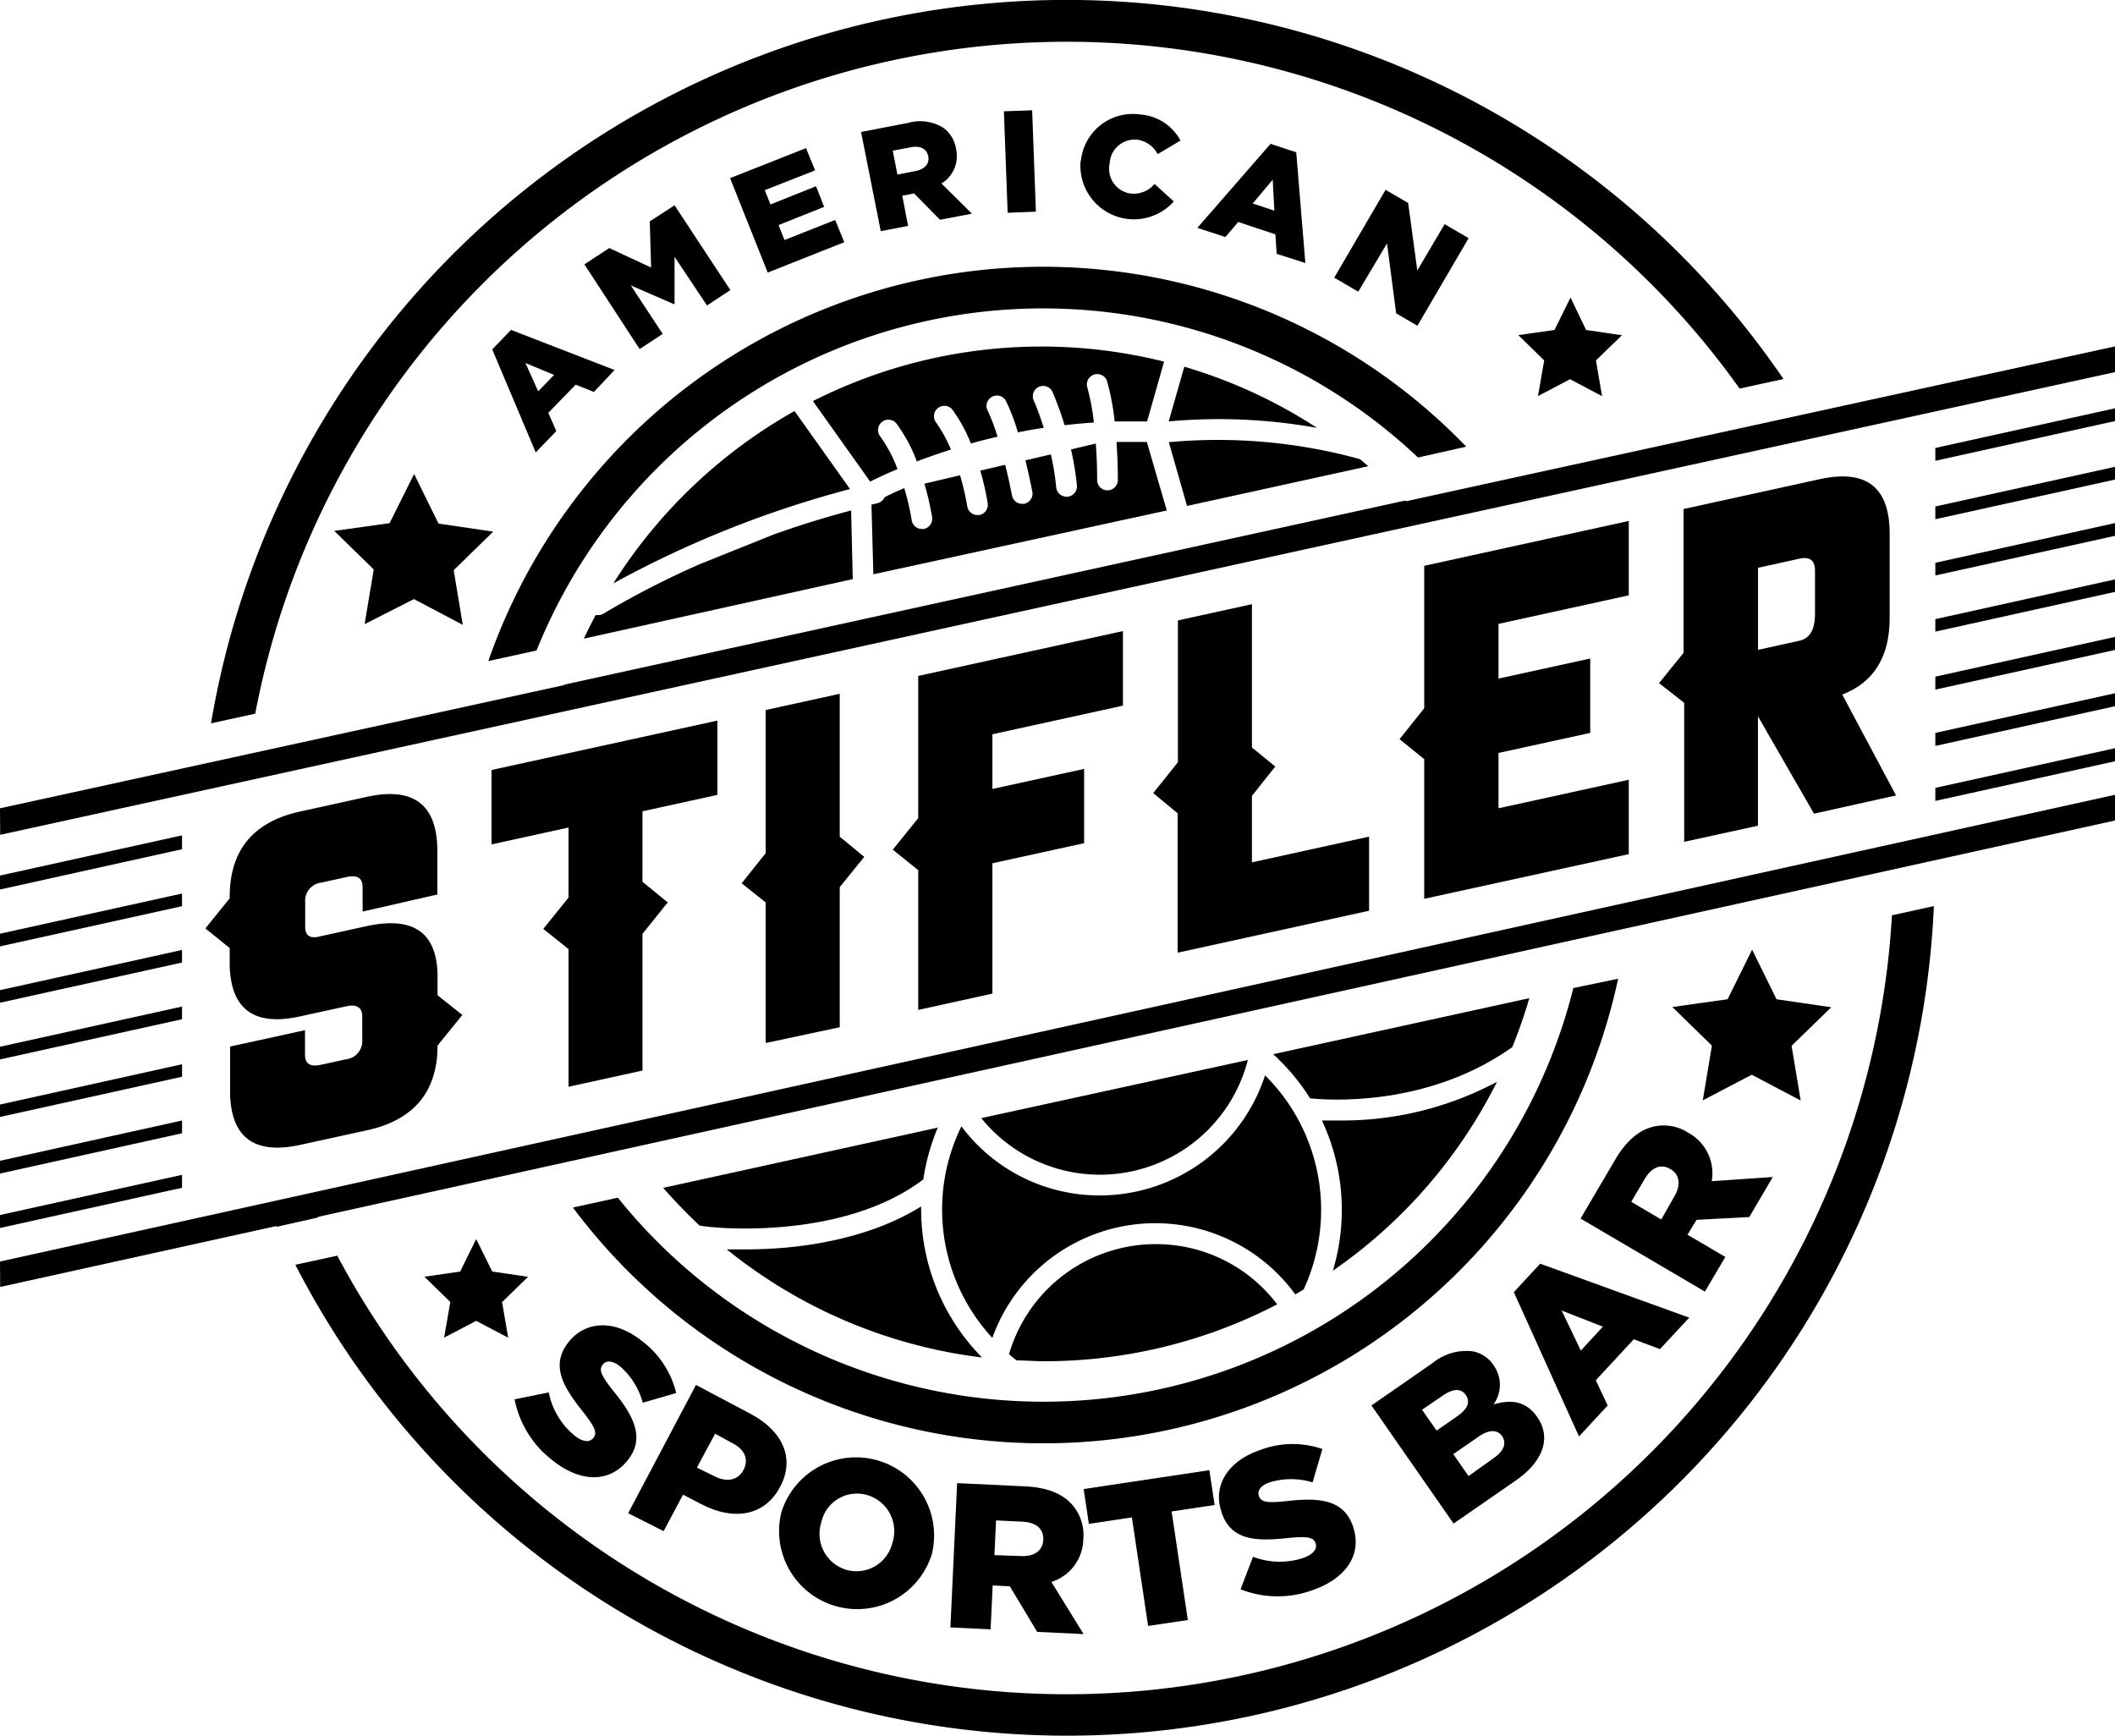 <svg xmlns="http://www.w3.org/2000/svg" viewBox="0 0 232.02 190.42"><g id="R&#xE9;teg_2" data-name="R&#xE9;teg 2"><g id="R&#xE9;teg_1" data-name="R&#xE9;teg 1"><polyline points="212.31 50.55 232.02 46.19 232.02 44.79 212.31 49.14"></polyline><polyline points="19.97 91.64 0 96.05 0 97.58 19.97 93.16"></polyline><polyline points="212.31 56.96 232.02 52.61 232.02 51.21 212.31 55.56"></polyline><polyline points="19.97 98.02 0 102.43 0 103.82 19.97 99.41"></polyline><polyline points="212.31 63.13 232.02 58.78 232.02 57.38 212.31 61.74"></polyline><polyline points="19.97 104.21 0 108.62 0 110 19.97 105.59"></polyline><polyline points="212.31 69.29 232.02 64.93 232.02 63.56 212.31 67.92"></polyline><polyline points="19.97 110.42 0 114.83 0 116.22 19.97 111.81"></polyline><polyline points="212.31 75.65 232.02 71.3 232.02 69.87 212.31 74.23"></polyline><polyline points="19.97 116.75 0 121.17 0 122.53 19.97 118.12"></polyline><polyline points="212.31 81.83 232.02 77.47 232.02 76.05 212.31 80.4"></polyline><polyline points="19.97 122.92 0 127.34 0 128.74 19.97 124.32"></polyline><polyline points="212.31 87.86 232.02 83.51 232.02 82.08 212.31 86.43"></polyline><polyline points="19.97 128.88 0 133.29 0 134.71 19.97 130.3"></polyline><path d="M54,38.33l2.06-2.14,11.36,4.4L65.15,43l-2-.8-3,3.09.88,2-2.26,2.34Zm6.78,2.8-3.14-1.31,1.4,3.11Z"></path><path d="M64.11,29l2.73-1.79,4.59,2.14-.15-5.06L74,22.52l6.12,9.3-2.56,1.69L74,28.17l0,5.2-.06,0-4.74-2.06,3.5,5.32-2.53,1.66Z"></path><path d="M80.09,19.54l8.33-3.29,1,2.44L83.9,20.86l.62,1.57,5-2,.89,2.26-5,2,.65,1.64,5.56-2.2,1,2.44-8.4,3.33Z"></path><path d="M94.46,14.48l5.17-1a4.83,4.83,0,0,1,3.79.5,3.46,3.46,0,0,1,1.46,2.36v0a3.52,3.52,0,0,1-1.6,3.79l3.34,3.31-3.5.67-2.84-2.89h0l-1.3.25.64,3.31-3,.58Zm6,4.28c1-.2,1.53-.81,1.37-1.61v0c-.17-.86-.88-1.18-1.89-1l-2,.38.51,2.62Z"></path><path d="M110.13,12.21l3.1-.11.41,11.12-3.1.12Z"></path><path d="M118.58,17.62v0a5.72,5.72,0,0,1,6.51-5.06,5.44,5.44,0,0,1,4.41,2.86L127,16.91a3,3,0,0,0-2.27-1.59,2.76,2.76,0,0,0-3,2.61v0A2.75,2.75,0,0,0,124,21.23a3,3,0,0,0,2.66-1.05l2.11,1.92a5.87,5.87,0,0,1-10.22-4.48Z"></path><path d="M139.38,15.78l2.82.93,1,12.14-3.14-1-.15-2.14-4.07-1.36L134.43,26l-3.08-1Zm.42,7.33-.18-3.4-2.19,2.61Z"></path><path d="M152,20.82l2.48,1.45,1,7.4,3-5.08,2.63,1.54-5.62,9.61-2.33-1.37-1-7.67L149,32l-2.63-1.54Z"></path><path d="M56.45,153.51l3.75-.76A8.18,8.18,0,0,0,63,157.46c.92.74,1.67.82,2.1.28l0,0c.41-.52.23-1.13-1.15-2.87-2.16-2.71-3.61-5.09-1.57-7.65l0,0c1.85-2.31,5-2.52,8-.14a10.08,10.08,0,0,1,3.8,5.74l-3.67,1.06a8,8,0,0,0-2.5-4c-.84-.66-1.53-.64-1.88-.19l0,0c-.45.57-.23,1.16,1.18,2.93,2.37,2.9,3.4,5.24,1.55,7.57l0,0c-2,2.53-5.24,2.44-8.26,0A11.14,11.14,0,0,1,56.45,153.51Z"></path><path d="M76.35,151.93l6,3.18c3.56,1.89,4.88,4.92,3.23,8l0,0c-1.75,3.31-5.23,3.71-8.72,1.86l-1.93-1-2.13,4L68.91,166Zm2,10c1.39.73,2.62.45,3.2-.65l0,0c.64-1.21.14-2.3-1.27-3l-1.83-1-2,3.72Z"></path><path d="M85.71,165.93v0a8.57,8.57,0,0,1,16.52,4.54v0a8.57,8.57,0,0,1-16.52-4.54Zm12.17,3.38v0A4.13,4.13,0,0,0,95.1,164a4,4,0,0,0-5,3v0a4.12,4.12,0,0,0,2.77,5.22A4.05,4.05,0,0,0,97.88,169.31Z"></path><path d="M105,162.7l7.52.36c2.42.12,4.07.84,5.09,2a5,5,0,0,1,1.23,3.76v0a5,5,0,0,1-3.5,4.72l3.53,5.72-5.09-.24-3-5h0l-1.88-.09-.23,4.81-4.41-.21Zm7,8c1.49.07,2.39-.61,2.45-1.77v0c.06-1.25-.82-1.92-2.29-2l-2.89-.14-.18,3.81Z"></path><path d="M124.17,166.46l-4.72.71-.57-3.82,13.79-2.07.58,3.82-4.72.71,1.78,11.91-4.36.65Z"></path><path d="M136.09,174.35l1.37-3.57a8.2,8.2,0,0,0,5.5.13c1.11-.39,1.58-1,1.36-1.62l0,0c-.21-.62-.82-.79-3-.57-3.46.37-6.24.32-7.3-2.77l0-.05c-1-2.79.56-5.57,4.17-6.81a10,10,0,0,1,6.88-.13l-1.08,3.66a8,8,0,0,0-4.72,0c-1,.34-1.35.94-1.17,1.48l0,0c.23.69.85.81,3.1.57,3.72-.44,6.25-.06,7.22,2.76v0c1.06,3.07-.74,5.73-4.4,7A11.13,11.13,0,0,1,136.09,174.35Z"></path><path d="M150.45,154.18l6.71-4.65a5.82,5.82,0,0,1,4.38-1.29,3.48,3.48,0,0,1,2.3,1.52l0,0a3.67,3.67,0,0,1,0,4.31c1.95-.58,3.58-.38,4.81,1.4l0,0c1.55,2.24.67,4.88-2.45,7l-6.74,4.67Zm9.42,1.18c1.11-.76,1.46-1.56.93-2.33l0,0c-.5-.71-1.34-.73-2.42,0L156,154.65l1.6,2.29Zm4,4.59c1.1-.76,1.44-1.63.91-2.4l0,0c-.49-.71-1.38-.78-2.59.06l-2.76,1.91,1.67,2.41Z"></path><path d="M166.07,141.75l2.89-3.12,16.35,5.92L182.1,148l-2.87-1.08-4.17,4.5,1.31,2.76-3.15,3.4Zm9.77,3.79-4.52-1.77,2.1,4.39Z"></path><path d="M173.39,133.68l3.81-6.48c1.24-2.1,2.64-3.22,4.12-3.59a4.93,4.93,0,0,1,3.91.67l0,0a5.05,5.05,0,0,1,2.55,5.3l6.7-.46-2.58,4.39-5.78.31,0,0-1,1.63,4.15,2.44-2.24,3.8Zm10.29-2.43c.76-1.29.57-2.41-.43-3l0,0c-1.07-.63-2.08-.17-2.83,1.1l-1.47,2.49,3.29,1.94Z"></path><path d="M42.74,57.39,45.43,52l2.68,5.44,6,.88-4.34,4.23,1,6-5.36-2.83L40,68.47l1-6-4.33-4.23Z"></path><path d="M189.52,109.62l2.69-5.44,2.68,5.44,6,.88-4.35,4.23,1,6-5.37-2.83-5.37,2.81,1-6-4.34-4.24Z"></path><path d="M50.48,139.49l1.76-3.56L54,139.49l3.93.58-2.85,2.77.67,3.91-3.51-1.85-3.52,1.84.68-3.91-2.84-2.77Z"></path><path d="M170.53,36.2l1.76-3.56L174,36.2l3.93.58-2.85,2.76.67,3.92-3.51-1.86-3.52,1.85.68-3.91-2.84-2.78Z"></path><polygon points="0.02 141.18 0 138.39 232.02 87.19 232.02 90.01 0.02 141.18"></polygon><polygon points="0.02 91.58 0 88.67 232.02 38 232.02 40.82 0.02 91.58"></polygon><path d="M48,114.7c0,5-2.55,8.12-7.59,9.26l-7.55,1.65q-7.4,1.58-7.62-5.57v-5.23l8.22-1.8v2.71c0,1,.61,1.34,1.74,1.09L38,116.2a2,2,0,0,0,1.74-2.12v-2.57c0-1-.62-1.37-1.74-1.12l-5.18,1.13q-7.41,1.59-7.62-5.57V104l-2.67-2.15,2.67-3.31v-.15q0-7.62,7.62-9.34l7.54-1.66q7.62-1.61,7.62,6v4.74L39.78,100V97.31c0-1-.62-1.35-1.74-1.1l-2.82.62A2,2,0,0,0,33.48,99v2.7c0,1,.6,1.31,1.72,1l5.2-1.14Q48,100,48,107.18v2l2.72,2.16Z"></path><path d="M78.7,79.05V87.2L70.48,89v7.73L73.25,99l-2.77,3.44v15l-8.11,1.78v-15.1l-2.77-2.22,2.77-3.44V90.78l-8.45,1.85V84.47Z"></path><path d="M92.12,76.11V91.79L94.81,94l-2.69,3.32v15.37L84,114.42V99L81.36,96.9,84,93.59V77.89Z"></path><path d="M123.19,69.23v8.18l-14.32,3.14v6l10.06-2.2v8.15L108.87,94.7V109l-8.14,1.79V95.46l-2.79-2.25,2.79-3.46V74.15Z"></path><path d="M137.34,66.28V82l2.56,2.09-2.56,3.22v7.29l12.85-2.82,0,8.13-21,4.6V89.22L126.51,87l2.71-3.38V68.06Z"></path><path d="M178.68,57.15v8.16l-14.29,3.13v6l10.06-2.2v8.16l-10.06,2.2v6.07l14.29-3.13v8.16L156.24,98.6V83.28l-2.71-2.19,2.71-3.39V62.07Z"></path><path d="M208,87.26l-9,2-6.15-10.68v12l-8.09,1.77v-12h0V77.1L182,74.94l2.69-3.32V55.84l15.06-3.3q7.55-1.59,7.55,6v9.26q0,6.38-5.2,8.4Zm-8.89-24.61c0-1.17-.54-1.62-1.72-1.36l-4.53,1v9l4.53-1c1.18-.25,1.75-1.28,1.72-3.07Z"></path><path d="M120.66,131.14a18.88,18.88,0,0,1-15.19-7.58,20.74,20.74,0,0,0,3.39,23.21A19,19,0,0,1,142.1,142l.91-.54a20.79,20.79,0,0,0-4.23-23.49A19.07,19.07,0,0,1,120.66,131.14Z"></path><path d="M146.89,122.92c-.7,0-1.33,0-1.87,0a23.17,23.17,0,0,1,1.2,16.48,55.21,55.21,0,0,0,18-20.72A36.11,36.11,0,0,1,146.89,122.92Z"></path><path d="M85.8,136.9c-1.12.09-2.58.16-4.07.16-.67,0-1.35,0-2,0a55.23,55.23,0,0,0,28,11.86,23.16,23.16,0,0,1-6.68-16.19c0-.13,0-.25,0-.38C96.11,135.43,90.16,136.54,85.8,136.9Z"></path><path d="M128.42,136.56a16.77,16.77,0,0,0-17.73,12c.27.23.55.46.84.68,1,0,2,.09,3,.09a55.4,55.4,0,0,0,25.58-6.24A16.63,16.63,0,0,0,128.42,136.56Z"></path><path d="M95.46,52.83c.78-.39,1.79-.86,3-1.37a15,15,0,0,0-1.89-3.57,1.14,1.14,0,0,1,.18-1.6,1.13,1.13,0,0,1,1.59.17,17.06,17.06,0,0,1,2.24,4.16c1.13-.43,2.37-.87,3.74-1.3a15.12,15.12,0,0,0-1.65-3,1.14,1.14,0,0,1,1.77-1.43,16.83,16.83,0,0,1,2.07,3.76c.93-.26,1.91-.51,2.92-.74a19.91,19.91,0,0,0-1.07-2.84,1.14,1.14,0,0,1,.46-1.54,1.12,1.12,0,0,1,1.53.45,20.26,20.26,0,0,1,1.31,3.45c.92-.19,1.87-.35,2.84-.5-.57-1.81-1.09-3-1.1-3a1.13,1.13,0,1,1,2.07-.92,36.67,36.67,0,0,1,1.32,3.64c1-.13,2.12-.22,3.21-.3a24.24,24.24,0,0,0-.74-3.92,1.14,1.14,0,0,1,2.16-.7,26.17,26.17,0,0,1,.86,4.5c1.16,0,2.35,0,3.56,0l1.86-6.56A55.52,55.52,0,0,0,89.18,44Z"></path><path d="M144.48,46.94a55.13,55.13,0,0,0-14.56-6.71l-1.71,6A60.7,60.7,0,0,1,144.48,46.94Z"></path><path d="M93.25,53.65l-6.09-8.56A56,56,0,0,0,67.28,64,114.49,114.49,0,0,1,93.25,53.65Z"></path><path d="M52.05,77.5c-.12.45-.23.9-.34,1.36l5-1.07c.13-.46.27-.93.41-1.39Z"></path><path d="M58.86,71.36a59.9,59.9,0,0,1,96.7-21.17L160.85,49A64.45,64.45,0,0,0,53.57,72.52Z"></path><path d="M159.28,54c.43.49.86,1,1.28,1.48l5-1.06c-.39-.51-.8-1-1.21-1.52Z"></path><path d="M128,56l-2.19-7.52q-1.7,0-3.33,0c.09,1.23.15,2.61.15,4.18a1.14,1.14,0,0,1-1.14,1.13h0a1.12,1.12,0,0,1-1.13-1.13c0-1.5-.06-2.83-.15-4l-2.72.64a31.61,31.61,0,0,1,.65,3.95,1.15,1.15,0,0,1-1,1.24H117a1.14,1.14,0,0,1-1.13-1,27.12,27.12,0,0,0-.59-3.64l-2.79.65c.25,1,.5,2.15.76,3.44a1.14,1.14,0,0,1-.9,1.33.82.82,0,0,1-.22,0,1.12,1.12,0,0,1-1.11-.91c-.25-1.27-.5-2.38-.75-3.37l-2.73.64a30.51,30.51,0,0,1,.81,3.56,1.14,1.14,0,0,1-.93,1.31h-.19a1.13,1.13,0,0,1-1.12-.95,29.84,29.84,0,0,0-.79-3.41l-3.91.92a31.21,31.21,0,0,1,.84,3.66,1.13,1.13,0,0,1-.93,1.31l-.19,0a1.14,1.14,0,0,1-1.12-1,28.11,28.11,0,0,0-.81-3.48q-1.24.52-2.16,1a1.12,1.12,0,0,1-.78.65l-.66.16L95.81,63Z"></path><path d="M150.11,51.14l-.92-.77a58.63,58.63,0,0,0-20.88-1.87h-.09l2,7Z"></path><path d="M93.55,63.53,93.37,56c-3,.79-5.86,1.69-8.51,2.64l-8,3.21a94.9,94.9,0,0,0-10.61,5.44,1.11,1.11,0,0,1-.6.18,1.54,1.54,0,0,1-.3,0c-.46.85-.89,1.72-1.3,2.59Z"></path><path d="M61.93,75.1c-.13.38-.27.75-.39,1.12l93.74-20.11c-.37-.41-.75-.8-1.13-1.2Z"></path><path d="M28,78.29A90.62,90.62,0,0,1,190.84,42.63l4.81-1.05A95.17,95.17,0,0,0,23.15,79.35Z"></path><path d="M22.47,84.15c0,.38-.09.77-.13,1.16l4.69-1c0-.4.1-.79.15-1.18Z"></path><path d="M193.58,46.68c.35.55.7,1.1,1,1.66l4.69-1c-.33-.57-.67-1.13-1-1.69Z"></path><path d="M72.75,130.31c1.27,1.44,2.61,2.83,4,4.14,2.33.42,16,1.43,24.54-5.07a23.41,23.41,0,0,1,1.59-5.68Z"></path><path d="M107.65,122.66a16.75,16.75,0,0,0,29.24-6.38h0Z"></path><path d="M139.67,115.65a23.31,23.31,0,0,1,4.05,4.84c2.41.24,13.07.86,22.18-5.62q1.07-2.62,1.87-5.37Z"></path><path d="M172.6,108.39a59.91,59.91,0,0,1-104.82,23l-4.93,1.08a64.46,64.46,0,0,0,114.66-25.1Z"></path><path d="M34.89,133.56l-.35-.74-4.54,1,.35.76Z"></path><path d="M207.55,100.41A90.65,90.65,0,0,1,37,137.75l-4.6,1A95.19,95.19,0,0,0,212.15,99.4Z"></path></g></g></svg>